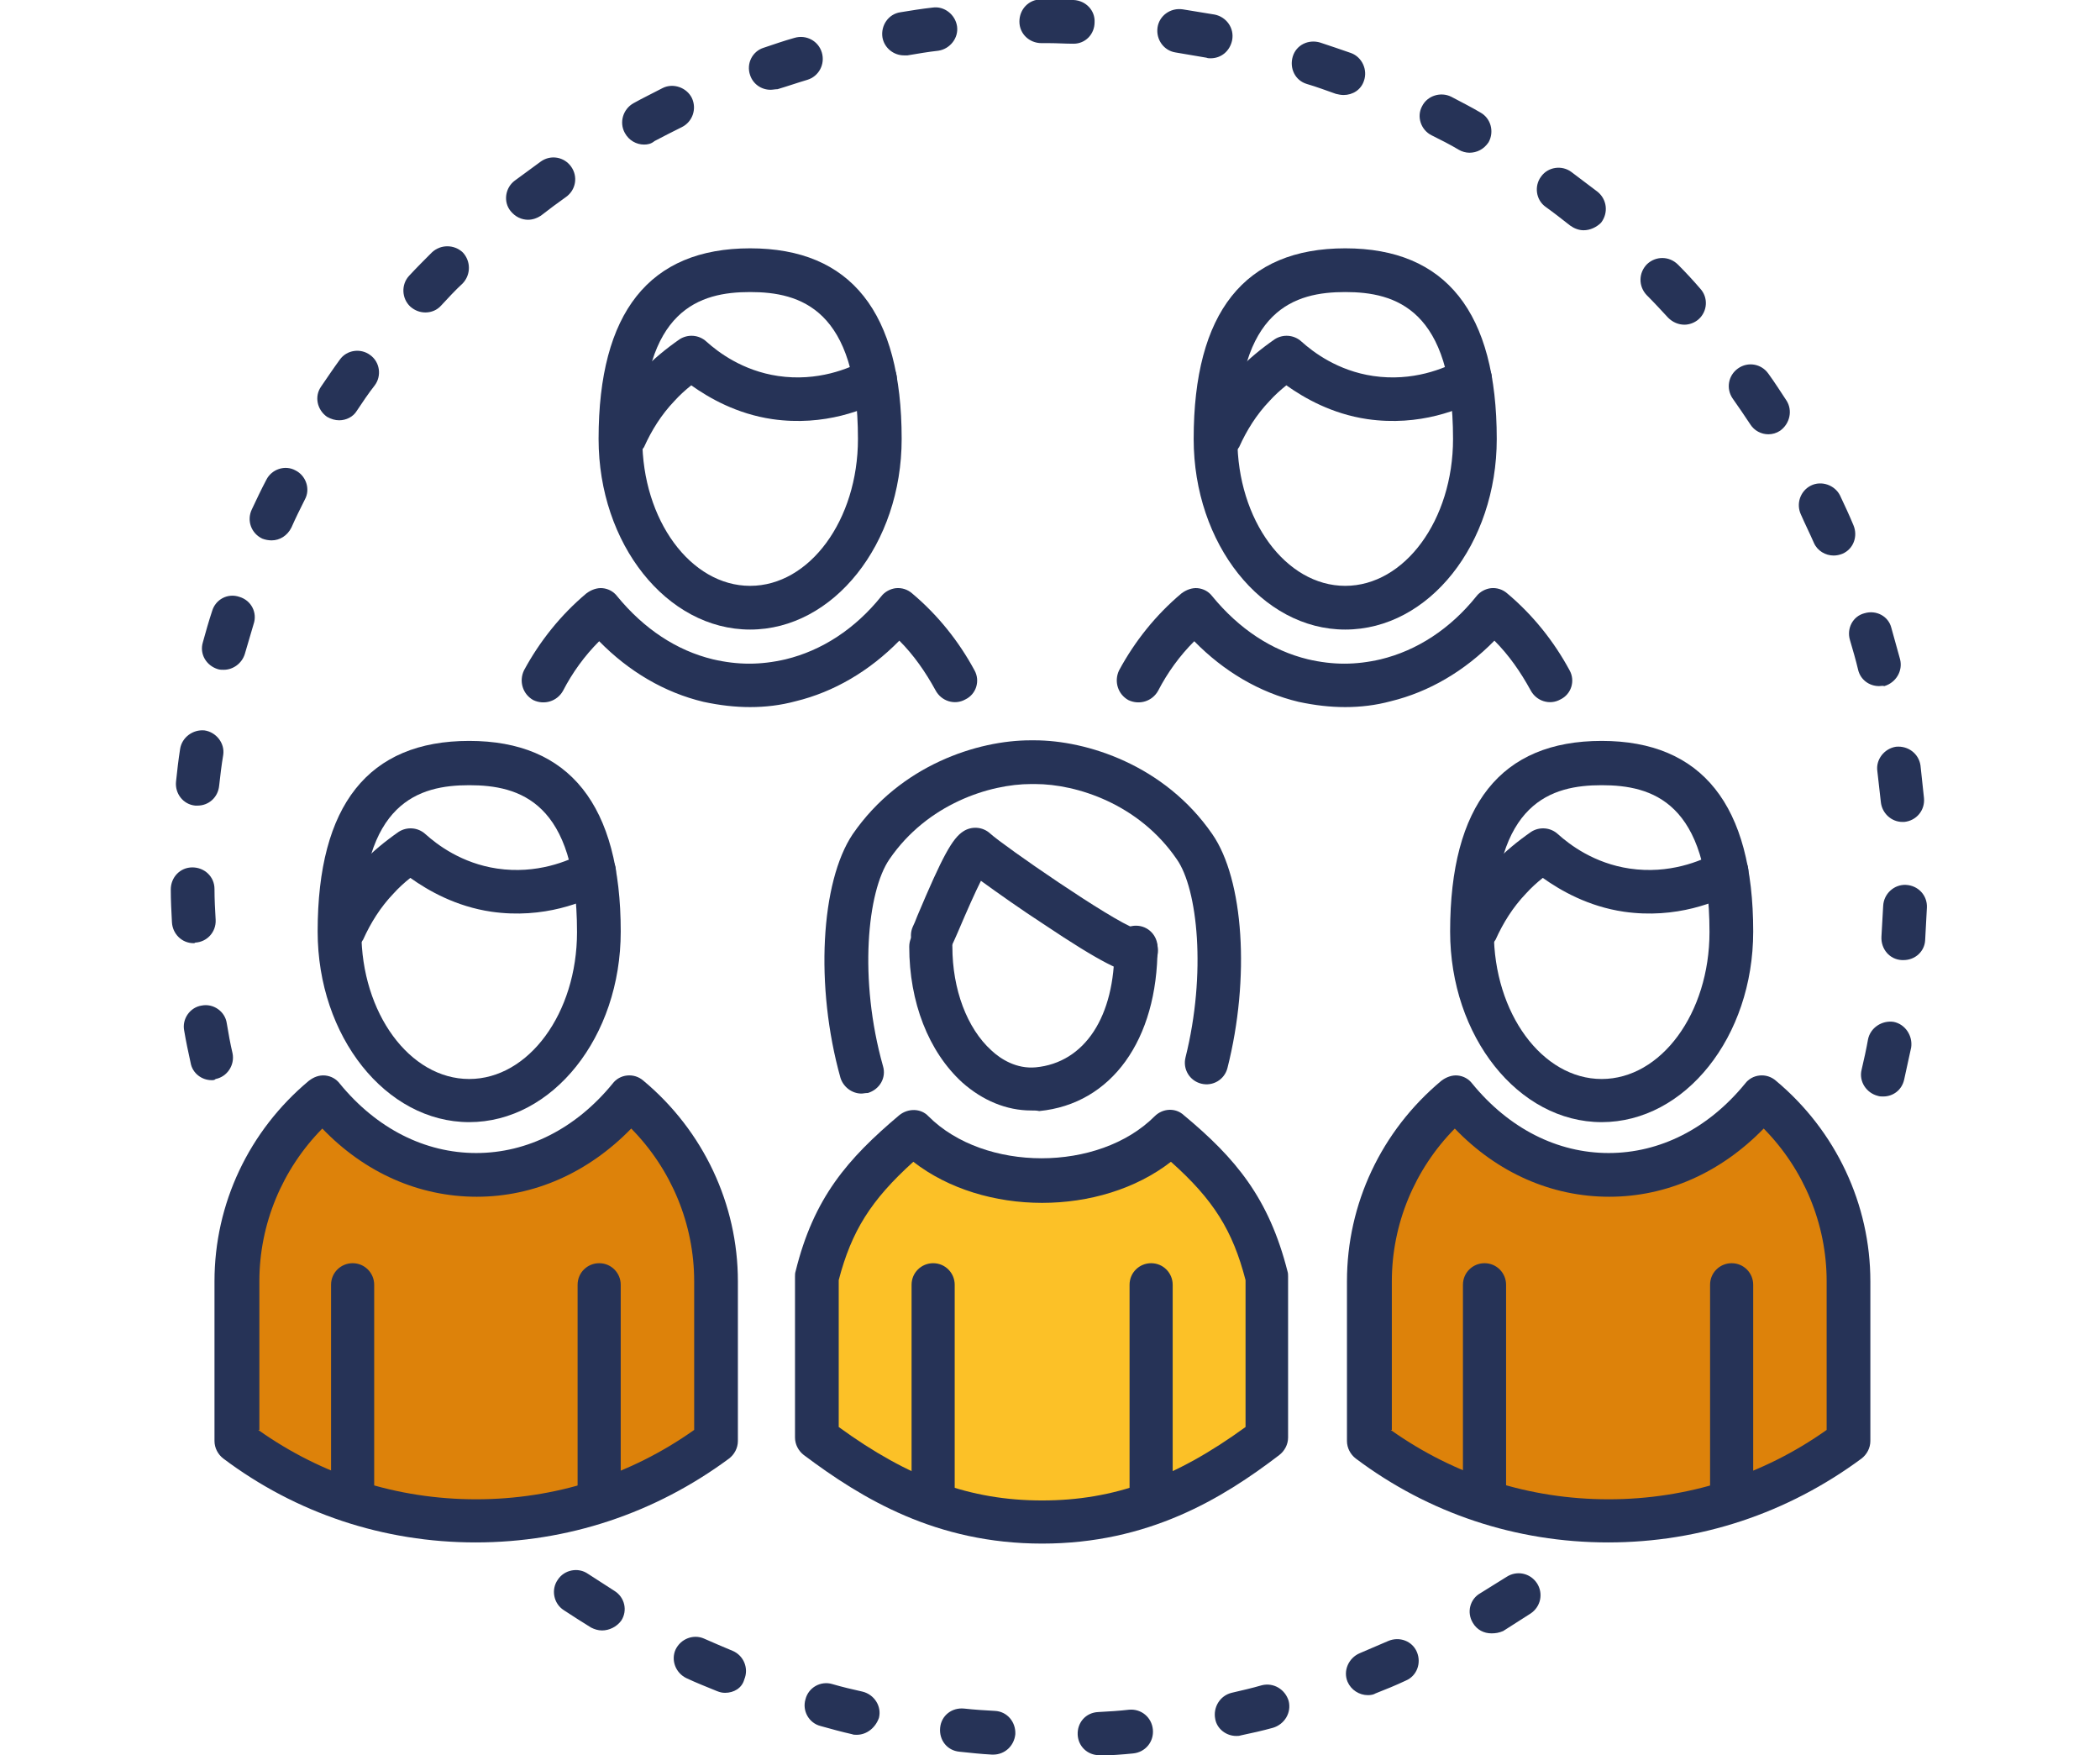 <?xml version="1.0" encoding="utf-8"?>
<!-- Generator: Adobe Illustrator 27.8.1, SVG Export Plug-In . SVG Version: 6.00 Build 0)  -->
<svg version="1.1" id="Layer_1" xmlns="http://www.w3.org/2000/svg" xmlns:xlink="http://www.w3.org/1999/xlink" x="0px" y="0px"
	 viewBox="0 0 360.3 301.1" style="enable-background:new 0 0 360.3 301.1;" xml:space="preserve">
<style type="text/css">
	.st0{fill:#DD820A;}
	.st1{fill:#FCC127;}
	.st2{fill:#263357;}
</style>
<g>
	<path class="st0" d="M124,219.8v27.4c-11.4,8.6-25.7,13.7-41.1,13.7c-15.4,0-29.7-5.1-41.1-13.7v-27.4c0-12.6,5.8-24,14.8-31.6
		c6.7,8.2,15.9,13.3,26.3,13.3c10.3,0,19.6-5.1,26.3-13.3C118.2,195.8,124,207.1,124,219.8z"/>
	<path class="st1" d="M216.1,223.4v24.1c-11.1,8.4-19.7,12.6-34.8,12.6c-15.1,0-28.8-4.7-39.9-13.1v-24.9c2.7-16.1,6.1-20,14.9-27.4
		c6.5,8,14.9,7.4,25,7.4c10.1,0,13.3,0.5,19.8-7.4C210,202.1,213.5,210,216.1,223.4z"/>
	<g>
		<path class="st2" d="M81.6,264.6c-15.8,0-30.8-5-43.3-14.4c-0.9-0.7-1.5-1.8-1.5-3v-27.4c0-13.3,5.9-25.8,16.2-34.4
			c0.8-0.6,1.7-1,2.8-0.9c1,0.1,1.9,0.6,2.5,1.4c6.3,7.7,14.6,11.9,23.4,11.9c8.8,0,17.1-4.2,23.4-11.9c0.6-0.8,1.5-1.3,2.5-1.4
			c1-0.1,2,0.2,2.8,0.9c10.3,8.6,16.2,21.2,16.2,34.4v27.4c0,1.2-0.6,2.3-1.5,3C112.4,259.6,97.4,264.6,81.6,264.6z M44.3,245.3
			c11,7.8,23.8,11.9,37.4,11.9c13.5,0,26.4-4.1,37.4-11.9v-25.5c0-9.8-3.9-19.2-10.8-26.2c-7.4,7.6-16.7,11.7-26.5,11.7
			c-9.9,0-19.2-4.1-26.5-11.7c-6.9,7-10.8,16.4-10.8,26.2V245.3z"/>
	</g>
	<g>
		<path class="st2" d="M178.8,264.8c-18.2,0-30.9-7.7-40.9-15.2c-0.9-0.7-1.5-1.8-1.5-3v-27.6c0-0.3,0-0.6,0.1-0.9
			c3.1-12.6,8.9-19.3,17.8-26.8c1.5-1.2,3.7-1.2,5,0.2c9.6,9.6,29.2,9.6,38.8,0c1.4-1.4,3.6-1.5,5-0.2c8.9,7.4,14.6,14.2,17.8,26.8
			c0.1,0.3,0.1,0.6,0.1,0.9v27.6c0,1.2-0.6,2.3-1.5,3C209.7,257.1,197,264.8,178.8,264.8z M143.9,244.8
			c12.1,8.8,22.6,12.6,34.9,12.6c12.3,0,22.8-3.8,34.9-12.6v-25.2c-2.2-8.5-5.5-13.8-12.8-20.3c-12.1,9.4-32.1,9.4-44.2,0
			c-7.3,6.6-10.6,11.9-12.8,20.3V244.8z"/>
	</g>
	<g>
		<path class="st2" d="M80.5,192.5c-14.3,0-26-14.7-26-32.7c0-21.7,8.7-32.7,26-32.7c17.2,0,26,11,26,32.7
			C106.5,177.9,94.8,192.5,80.5,192.5z M80.5,134.7c-8.6,0-18.5,2.9-18.5,25.2c0,13.9,8.3,25.2,18.5,25.2
			c10.2,0,18.5-11.3,18.5-25.2C99,137.5,89.1,134.7,80.5,134.7z"/>
	</g>
	<g>
		<path class="st2" d="M58.8,163.2c-0.5,0-1-0.1-1.5-0.3c-1.9-0.8-2.7-3.1-1.9-4.9c1.7-3.7,3.9-7,6.6-9.9c1.9-2,4.1-3.8,6.4-5.4
			c1.4-0.9,3.3-0.8,4.6,0.4c2,1.8,6.2,5,12.3,5.9c6.8,1,12.2-1.3,14.8-2.7c1.8-1,4.1-0.4,5.1,1.4c1,1.8,0.4,4.1-1.4,5.1
			c-3.4,1.9-10.5,4.9-19.5,3.6c-6.1-0.9-10.8-3.6-13.9-5.8c-1,0.8-2,1.7-2.9,2.7c-2.2,2.3-3.9,5-5.2,7.9
			C61.6,162.4,60.2,163.2,58.8,163.2z"/>
	</g>
	<g>
		<path class="st2" d="M60.5,259c-2.1,0-3.7-1.7-3.7-3.7v-34.9c0-2.1,1.7-3.7,3.7-3.7c2.1,0,3.7,1.7,3.7,3.7v34.9
			C64.2,257.3,62.5,259,60.5,259z"/>
	</g>
	<g>
		<path class="st2" d="M102.8,259c-2.1,0-3.7-1.7-3.7-3.7v-34.9c0-2.1,1.7-3.7,3.7-3.7c2.1,0,3.7,1.7,3.7,3.7v34.9
			C106.5,257.3,104.9,259,102.8,259z"/>
	</g>
	<path class="st0" d="M318.3,219.8v27.4c-11.4,8.6-25.7,13.7-41.1,13.7c-15.4,0-29.7-5.1-41.1-13.7v-27.4c0-12.6,5.8-24,14.8-31.6
		c6.7,8.2,15.9,13.3,26.3,13.3c10.3,0,19.6-5.1,26.3-13.3C312.5,195.8,318.3,207.1,318.3,219.8z"/>
	<g>
		<path class="st2" d="M275.9,264.6c-15.8,0-30.8-5-43.3-14.4c-0.9-0.7-1.5-1.8-1.5-3v-27.4c0-13.3,5.9-25.8,16.2-34.4
			c0.8-0.6,1.8-1,2.8-0.9c1,0.1,1.9,0.6,2.5,1.4c6.3,7.7,14.6,11.9,23.4,11.9c8.8,0,17.1-4.2,23.4-11.9c0.6-0.8,1.5-1.3,2.5-1.4
			c1-0.1,2,0.2,2.8,0.9c10.3,8.6,16.2,21.2,16.2,34.4v27.4c0,1.2-0.6,2.3-1.5,3C306.7,259.6,291.7,264.6,275.9,264.6z M238.6,245.3
			c11,7.8,23.8,11.9,37.4,11.9c13.5,0,26.4-4.1,37.4-11.9v-25.5c0-9.8-3.9-19.2-10.8-26.2c-7.4,7.6-16.7,11.7-26.5,11.7
			c-9.9,0-19.2-4.1-26.5-11.7c-6.9,7-10.8,16.4-10.8,26.2V245.3z"/>
	</g>
	<g>
		<path class="st2" d="M274.8,192.5c-14.3,0-26-14.7-26-32.7c0-21.7,8.7-32.7,26-32.7c17.2,0,26,11,26,32.7
			C300.8,177.9,289.1,192.5,274.8,192.5z M274.8,134.7c-8.6,0-18.5,2.9-18.5,25.2c0,13.9,8.3,25.2,18.5,25.2
			c10.2,0,18.5-11.3,18.5-25.2C293.3,137.5,283.4,134.7,274.8,134.7z"/>
	</g>
	<g>
		<path class="st2" d="M253.1,163.2c-0.5,0-1-0.1-1.5-0.3c-1.9-0.8-2.7-3.1-1.9-4.9c1.7-3.7,3.9-7,6.6-9.9c1.9-2,4.1-3.8,6.4-5.4
			c1.4-0.9,3.3-0.8,4.6,0.4c2,1.8,6.2,5,12.3,5.9c6.8,1,12.2-1.3,14.8-2.7c1.8-1,4.1-0.4,5.1,1.4c1,1.8,0.4,4.1-1.4,5.1
			c-3.4,1.9-10.5,4.9-19.5,3.6c-6.1-0.9-10.8-3.6-13.9-5.8c-1,0.8-2,1.7-2.9,2.7c-2.2,2.3-3.9,5-5.2,7.9
			C255.9,162.4,254.5,163.2,253.1,163.2z"/>
	</g>
	<g>
		<path class="st2" d="M254.7,259c-2.1,0-3.7-1.7-3.7-3.7v-34.9c0-2.1,1.7-3.7,3.7-3.7c2.1,0,3.7,1.7,3.7,3.7v34.9
			C258.5,257.3,256.8,259,254.7,259z"/>
	</g>
	<g>
		<path class="st2" d="M297.1,259c-2.1,0-3.7-1.7-3.7-3.7v-34.9c0-2.1,1.7-3.7,3.7-3.7c2.1,0,3.7,1.7,3.7,3.7v34.9
			C300.8,257.3,299.2,259,297.1,259z"/>
	</g>
	<g>
		<path class="st2" d="M176.9,190.5c-4.2,0-8.3-1.7-11.8-4.8c-5.8-5.3-9.1-13.8-9.1-23.3c0-2.1,1.7-3.7,3.7-3.7
			c2.1,0,3.7,1.7,3.7,3.7c0,7.3,2.5,14,6.7,17.8c1.6,1.5,4.3,3.2,7.6,2.9c8.4-0.8,13.6-8.7,13.5-20.6c0-2.1,1.7-3.7,3.7-3.7
			c2.1,0,3.7,1.7,3.7,3.7c0,15.9-7.9,26.9-20.3,28.1C177.9,190.5,177.4,190.5,176.9,190.5z"/>
	</g>
	<g>
		<path class="st2" d="M147.8,187.6c-1.6,0-3.1-1.1-3.6-2.7c-4.4-15.7-3.4-33.6,2.1-41.8c8.2-11.9,21.5-16.1,30.5-16.1h0.7
			c8.9,0,22.3,4.2,30.5,16.1c5.4,7.8,6.5,24.7,2.6,40.1c-0.5,2-2.5,3.2-4.5,2.7c-2-0.5-3.2-2.5-2.7-4.5c3.6-14.4,2.1-28.9-1.5-34
			c-6.5-9.5-17.2-12.9-24.3-12.9h-0.7c-7.1,0-17.8,3.4-24.3,12.9c-3.8,5.5-5.3,20.6-1.1,35.5c0.6,2-0.6,4-2.6,4.6
			C148.4,187.5,148.1,187.6,147.8,187.6z"/>
	</g>
	<g>
		<path class="st2" d="M194.8,166.9c-2.1,0-5.8-1.7-15.8-8.4c-3.7-2.4-7.8-5.3-10.7-7.4c-1,2-2.3,4.9-4,8.9c-0.4,0.9-0.7,1.6-0.9,2
			c-0.8,1.9-3.1,2.7-4.9,1.9c-1.9-0.8-2.7-3.1-1.9-4.9c0.2-0.4,0.5-1.1,0.8-1.9c4.3-10.2,6-13.3,7.9-14.5c1.4-0.9,3.3-0.8,4.6,0.4
			c2.3,2.1,20.8,14.9,24.9,16.3c1.3,0,2.7,0.7,3.4,1.9c1,1.8,0.4,4.1-1.4,5.1C196.2,166.7,195.6,166.9,194.8,166.9z"/>
	</g>
	<g>
		<path class="st2" d="M160.1,259c-2.1,0-3.7-1.7-3.7-3.7v-34.9c0-2.1,1.7-3.7,3.7-3.7c2.1,0,3.7,1.7,3.7,3.7v34.9
			C163.8,257.3,162.1,259,160.1,259z"/>
	</g>
	<g>
		<path class="st2" d="M197.5,259c-2.1,0-3.7-1.7-3.7-3.7v-34.9c0-2.1,1.7-3.7,3.7-3.7c2.1,0,3.7,1.7,3.7,3.7v34.9
			C201.2,257.3,199.5,259,197.5,259z"/>
	</g>
	<g>
		<path class="st2" d="M230.8,108c-14.3,0-26-14.7-26-32.7c0-21.7,8.7-32.7,26-32.7s26,11,26,32.7C256.8,93.3,245.2,108,230.8,108z
			 M230.8,50.1c-8.6,0-18.5,2.9-18.5,25.2c0,13.9,8.3,25.2,18.5,25.2c10.2,0,18.5-11.3,18.5-25.2C249.3,53,239.4,50.1,230.8,50.1z"
			/>
	</g>
	<g>
		<path class="st2" d="M230.8,121.3c-2.6,0-5.2-0.3-8-0.9c-6.7-1.6-12.8-5.2-17.9-10.4c-2.5,2.5-4.6,5.4-6.2,8.5
			c-1,1.8-3.2,2.5-5.1,1.6c-1.8-1-2.5-3.2-1.6-5.1c2.7-5,6.3-9.5,10.7-13.2c0.8-0.6,1.8-1,2.8-0.9c1,0.1,1.9,0.6,2.5,1.4
			c4.6,5.6,10.2,9.3,16.4,10.8c4.3,1,8.2,1,12.5,0c6.2-1.5,11.9-5.2,16.4-10.8c0.6-0.8,1.6-1.3,2.5-1.4c1-0.1,2,0.2,2.8,0.9
			c4.4,3.7,8,8.2,10.7,13.2c1,1.8,0.3,4.1-1.6,5c-1.8,1-4.1,0.3-5.1-1.6c-1.7-3.1-3.7-6-6.2-8.5c-5.1,5.2-11.2,8.8-17.8,10.4
			C236,121,233.4,121.3,230.8,121.3z"/>
	</g>
	<g>
		<path class="st2" d="M209.1,78.7c-0.5,0-1-0.1-1.5-0.3c-1.9-0.8-2.7-3.1-1.9-4.9c1.7-3.7,3.9-7,6.6-9.9c1.9-2,4.1-3.8,6.4-5.4
			c1.4-0.9,3.3-0.8,4.6,0.4c2,1.8,6.2,5,12.3,5.9c6.8,1,12.2-1.3,14.8-2.7c1.8-1,4.1-0.4,5.1,1.4c1,1.8,0.4,4.1-1.4,5.1
			c-3.4,1.9-10.5,4.9-19.5,3.6c-6.1-0.9-10.8-3.6-13.9-5.8c-1,0.8-2,1.7-2.9,2.7c-2.2,2.3-3.9,5-5.2,7.9
			C211.9,77.8,210.6,78.7,209.1,78.7z"/>
	</g>
	<g>
		<path class="st2" d="M128.7,108c-14.3,0-26-14.7-26-32.7c0-21.7,8.7-32.7,26-32.7s26,11,26,32.7C154.7,93.3,143,108,128.7,108z
			 M128.7,50.1c-8.6,0-18.5,2.9-18.5,25.2c0,13.9,8.3,25.2,18.5,25.2c10.2,0,18.5-11.3,18.5-25.2C147.2,53,137.3,50.1,128.7,50.1z"
			/>
	</g>
	<g>
		<path class="st2" d="M128.7,121.3c-2.6,0-5.2-0.3-8-0.9c-6.7-1.6-12.8-5.2-17.9-10.4c-2.5,2.5-4.6,5.4-6.2,8.5
			c-1,1.8-3.2,2.5-5.1,1.6c-1.8-1-2.5-3.2-1.6-5.1c2.7-5,6.3-9.5,10.7-13.2c0.8-0.6,1.8-1,2.8-0.9c1,0.1,1.9,0.6,2.5,1.4
			c4.6,5.6,10.2,9.3,16.4,10.8c4.3,1,8.2,1,12.5,0c6.2-1.5,11.9-5.2,16.4-10.8c0.6-0.8,1.6-1.3,2.5-1.4c1-0.1,2,0.2,2.8,0.9
			c4.4,3.7,8,8.2,10.7,13.2c1,1.8,0.3,4.1-1.6,5c-1.8,1-4.1,0.3-5.1-1.6c-1.7-3.1-3.7-6-6.2-8.5c-5.1,5.2-11.2,8.8-17.8,10.4
			C133.9,121,131.3,121.3,128.7,121.3z"/>
	</g>
	<g>
		<path class="st2" d="M107,78.7c-0.5,0-1-0.1-1.5-0.3c-1.9-0.8-2.7-3.1-1.9-4.9c1.7-3.7,3.9-7,6.6-9.9c1.9-2,4.1-3.8,6.4-5.4
			c1.4-0.9,3.3-0.8,4.6,0.4c2,1.8,6.2,5,12.3,5.9c6.8,1,12.2-1.3,14.8-2.7c1.8-1,4.1-0.4,5.1,1.4c1,1.8,0.4,4.1-1.4,5.1
			c-3.4,1.9-10.5,4.9-19.5,3.6c-6.1-0.9-10.8-3.6-13.9-5.8c-1,0.8-2,1.7-2.9,2.7c-2.2,2.3-3.9,5-5.2,7.9
			C109.8,77.8,108.4,78.7,107,78.7z"/>
	</g>
	<g>
		<path class="st2" d="M188.6,301.1c-2,0-3.6-1.5-3.7-3.5c-0.1-2.1,1.4-3.8,3.5-3.9c1.8-0.1,3.6-0.2,5.3-0.4
			c2.1-0.2,3.9,1.3,4.1,3.4c0.2,2.1-1.3,3.9-3.4,4.1c-1.9,0.2-3.7,0.3-5.6,0.4C188.8,301.1,188.7,301.1,188.6,301.1z M170.4,301
			c-0.1,0-0.2,0-0.2,0c-1.9-0.1-3.7-0.3-5.6-0.5c-2.1-0.2-3.5-2-3.3-4.1c0.2-2.1,2-3.5,4.1-3.3c1.8,0.2,3.5,0.3,5.3,0.4
			c2.1,0.1,3.6,1.9,3.5,4C174,299.5,172.4,301,170.4,301z M212.1,297.8c-1.7,0-3.3-1.2-3.6-2.9c-0.4-2,0.8-4,2.8-4.5
			c1.7-0.4,3.5-0.8,5.2-1.3c2-0.5,4,0.7,4.6,2.7c0.5,2-0.7,4-2.7,4.6c-1.8,0.5-3.6,0.9-5.5,1.3C212.6,297.8,212.4,297.8,212.1,297.8
			z M147,297.6c-0.3,0-0.6,0-0.8-0.1c-1.8-0.4-3.6-0.9-5.4-1.4c-2-0.5-3.2-2.6-2.6-4.6c0.5-2,2.6-3.2,4.6-2.6
			c1.7,0.5,3.4,0.9,5.2,1.3c2,0.5,3.3,2.5,2.8,4.5C150.2,296.4,148.7,297.6,147,297.6z M234.7,290.8c-1.5,0-2.9-0.9-3.5-2.3
			c-0.8-1.9,0.2-4.1,2.1-4.9c1.6-0.7,3.3-1.4,4.9-2.1c1.9-0.8,4.1,0,4.9,1.9c0.8,1.9,0,4.1-1.9,4.9c-1.7,0.8-3.4,1.5-5.2,2.2
			C235.7,290.7,235.2,290.8,234.7,290.8z M124.4,290.4c-0.5,0-0.9-0.1-1.4-0.3c-1.7-0.7-3.5-1.4-5.2-2.2c-1.9-0.9-2.7-3.1-1.9-4.9
			c0.9-1.9,3.1-2.7,4.9-1.9c1.6,0.7,3.2,1.4,4.9,2.1c1.9,0.8,2.8,3,2,4.9C127.3,289.6,125.9,290.4,124.4,290.4z M255.9,280.2
			c-1.3,0-2.5-0.6-3.2-1.8c-1.1-1.8-0.5-4.1,1.3-5.1c1.5-0.9,3-1.9,4.5-2.8c1.7-1.1,4-0.7,5.2,1.1c1.1,1.7,0.7,4-1.1,5.2
			c-1.6,1-3.1,2-4.7,3C257.2,280.1,256.6,280.2,255.9,280.2z M103.3,279.7c-0.7,0-1.3-0.2-1.9-0.5c-1.6-1-3.2-2-4.7-3
			c-1.7-1.1-2.2-3.5-1-5.2c1.1-1.7,3.5-2.2,5.2-1c1.5,1,3,1.9,4.5,2.9c1.8,1.1,2.3,3.4,1.2,5.1C105.8,279.1,104.5,279.7,103.3,279.7
			z"/>
	</g>
	<g>
		<path class="st2" d="M323.1,188.1c-0.3,0-0.6,0-0.9-0.1c-2-0.5-3.3-2.5-2.8-4.5c0.4-1.7,0.8-3.5,1.1-5.2c0.4-2,2.4-3.3,4.4-3
			c2,0.4,3.3,2.4,3,4.4c-0.4,1.8-0.8,3.7-1.2,5.5C326.3,187,324.8,188.1,323.1,188.1z M36.3,185.3c-1.7,0-3.3-1.2-3.6-3
			c-0.4-1.8-0.8-3.7-1.1-5.5c-0.4-2,1-4,3-4.3c2-0.4,4,1,4.3,3c0.3,1.8,0.6,3.5,1,5.2c0.4,2-0.9,4-2.9,4.4
			C36.8,185.3,36.6,185.3,36.3,185.3z M326.6,164.7c-0.1,0-0.2,0-0.3,0c-2.1-0.1-3.6-1.9-3.5-4c0.1-1.8,0.2-3.5,0.3-5.3
			c0.1-2.1,1.9-3.7,3.9-3.6c2.1,0.1,3.7,1.8,3.6,3.9c-0.1,1.9-0.2,3.7-0.3,5.6C330.2,163.2,328.6,164.7,326.6,164.7z M33.2,161.8
			c-2,0-3.6-1.6-3.7-3.6c-0.1-1.9-0.2-3.7-0.2-5.6c0-2.1,1.6-3.8,3.7-3.8c2.1,0,3.8,1.6,3.8,3.7c0,1.8,0.1,3.6,0.2,5.3
			c0.1,2.1-1.5,3.8-3.5,3.9C33.4,161.8,33.3,161.8,33.2,161.8z M326.4,141c-1.9,0-3.5-1.5-3.7-3.4c-0.2-1.8-0.4-3.5-0.6-5.3
			c-0.3-2,1.2-3.9,3.2-4.2c2.1-0.2,3.9,1.2,4.2,3.2c0.2,1.8,0.4,3.7,0.6,5.6c0.2,2.1-1.3,3.9-3.4,4.1C326.6,141,326.5,141,326.4,141
			z M33.9,138.2c-0.1,0-0.3,0-0.4,0c-2.1-0.2-3.5-2.1-3.3-4.1c0.2-1.9,0.4-3.7,0.7-5.6c0.3-2,2.2-3.4,4.2-3.2c2,0.3,3.5,2.2,3.2,4.2
			c-0.3,1.8-0.5,3.5-0.7,5.3C37.4,136.8,35.8,138.2,33.9,138.2z M322.4,117.7c-1.7,0-3.2-1.1-3.6-2.8c-0.4-1.7-0.9-3.4-1.4-5.1
			c-0.6-2,0.5-4.1,2.5-4.6c2-0.6,4.1,0.5,4.6,2.5c0.5,1.8,1,3.6,1.5,5.4c0.5,2-0.7,4-2.7,4.6C323,117.6,322.7,117.7,322.4,117.7z
			 M38.4,114.9c-0.3,0-0.7,0-1-0.1c-2-0.6-3.2-2.6-2.6-4.6c0.5-1.8,1-3.6,1.6-5.4c0.6-2,2.7-3.1,4.7-2.4c2,0.6,3.1,2.7,2.4,4.7
			c-0.5,1.7-1,3.4-1.5,5.1C41.5,113.8,40,114.9,38.4,114.9z M314.6,95.3c-1.4,0-2.8-0.8-3.4-2.2c-0.7-1.6-1.5-3.2-2.2-4.8
			c-0.9-1.9-0.1-4.1,1.7-5c1.8-0.9,4.1-0.1,5,1.7c0.8,1.7,1.6,3.4,2.3,5.1c0.8,1.9,0,4.1-1.9,4.9C315.6,95.2,315.1,95.3,314.6,95.3z
			 M46.6,92.7c-0.5,0-1.1-0.1-1.6-0.3c-1.9-0.9-2.7-3.1-1.8-5c0.8-1.7,1.6-3.4,2.5-5.1c0.9-1.8,3.2-2.6,5-1.6c1.8,0.9,2.6,3.2,1.6,5
			c-0.8,1.6-1.6,3.2-2.3,4.8C49.3,91.9,48,92.7,46.6,92.7z M303.4,74.5c-1.2,0-2.4-0.6-3.1-1.7c-1-1.5-2-3-3-4.4
			c-1.2-1.7-0.8-4,0.9-5.2c1.7-1.2,4-0.8,5.2,0.9c1.1,1.5,2.1,3.1,3.1,4.6c1.1,1.7,0.6,4-1.1,5.2C304.8,74.3,304.1,74.5,303.4,74.5z
			 M58.2,72.1c-0.7,0-1.4-0.2-2.1-0.6c-1.7-1.2-2.2-3.5-1-5.2c1.1-1.6,2.1-3.1,3.2-4.6c1.2-1.7,3.6-2,5.2-0.8c1.7,1.2,2,3.6,0.8,5.2
			c-1.1,1.4-2.1,2.9-3.1,4.4C60.6,71.5,59.4,72.1,58.2,72.1z M289,55.7c-1,0-2-0.4-2.8-1.2c-1.2-1.3-2.4-2.6-3.7-3.9
			c-1.4-1.5-1.4-3.8,0.1-5.3c1.5-1.4,3.8-1.4,5.3,0.1c1.3,1.3,2.6,2.7,3.8,4.1c1.4,1.5,1.3,3.9-0.3,5.3
			C290.7,55.4,289.8,55.7,289,55.7z M73,53.6c-0.9,0-1.8-0.3-2.6-1c-1.5-1.4-1.6-3.8-0.2-5.3c1.3-1.4,2.6-2.7,3.9-4
			c1.5-1.4,3.8-1.4,5.3,0c1.4,1.5,1.4,3.8,0,5.3c-1.3,1.2-2.5,2.5-3.7,3.8C75,53.2,74,53.6,73,53.6z M271.7,39.5
			c-0.8,0-1.6-0.3-2.3-0.8c-1.4-1.1-2.8-2.2-4.2-3.2c-1.7-1.2-2-3.6-0.8-5.2c1.2-1.7,3.6-2,5.2-0.8c1.5,1.1,3,2.3,4.5,3.4
			c1.6,1.3,1.9,3.6,0.6,5.3C273.9,39,272.8,39.5,271.7,39.5z M90.6,37.7c-1.1,0-2.2-0.5-3-1.5c-1.3-1.6-0.9-4,0.7-5.2
			c1.5-1.1,3-2.2,4.5-3.3c1.7-1.2,4-0.8,5.2,0.9c1.2,1.7,0.8,4-0.9,5.2c-1.4,1-2.9,2.1-4.3,3.2C92.2,37.4,91.4,37.7,90.6,37.7z
			 M252.1,26.2c-0.6,0-1.3-0.2-1.8-0.5c-1.5-0.9-3.1-1.7-4.7-2.5c-1.8-0.9-2.6-3.2-1.6-5c0.9-1.8,3.2-2.5,5-1.6
			c1.7,0.9,3.3,1.7,5,2.7c1.8,1,2.4,3.3,1.4,5.1C254.6,25.6,253.4,26.2,252.1,26.2z M110.5,24.8c-1.3,0-2.6-0.7-3.3-2
			c-1-1.8-0.3-4.1,1.5-5.1c1.6-0.9,3.3-1.7,5-2.6c1.8-0.9,4.1-0.1,5,1.7c0.9,1.9,0.1,4.1-1.7,5c-1.6,0.8-3.2,1.6-4.7,2.4
			C111.7,24.7,111.1,24.8,110.5,24.8z M230.5,16.3c-0.4,0-0.9-0.1-1.3-0.2c-1.7-0.6-3.3-1.2-5-1.7c-2-0.6-3-2.7-2.4-4.7
			c0.6-2,2.7-3,4.7-2.4c1.8,0.6,3.6,1.2,5.3,1.8c1.9,0.7,2.9,2.9,2.2,4.8C233.5,15.4,232.1,16.3,230.5,16.3z M132.2,15.4
			c-1.6,0-3-1-3.5-2.5c-0.7-2,0.4-4.1,2.3-4.7c1.8-0.6,3.5-1.2,5.3-1.7c2-0.6,4.1,0.5,4.7,2.5c0.6,2-0.5,4.1-2.5,4.7
			c-1.7,0.5-3.4,1.1-5.1,1.6C133,15.3,132.6,15.4,132.2,15.4z M207.7,10c-0.2,0-0.5,0-0.7-0.1c-1.7-0.3-3.5-0.6-5.3-0.9
			c-2-0.3-3.4-2.2-3.1-4.3c0.3-2,2.2-3.4,4.3-3.1c1.9,0.3,3.7,0.6,5.5,0.9c2,0.4,3.4,2.3,3,4.4C211,8.8,209.5,10,207.7,10z
			 M155.1,9.5c-1.8,0-3.4-1.3-3.7-3.1c-0.3-2,1-4,3.1-4.3c1.8-0.3,3.7-0.6,5.5-0.8c2-0.3,3.9,1.2,4.2,3.2c0.3,2-1.2,3.9-3.2,4.2
			c-1.8,0.2-3.5,0.5-5.3,0.8C155.5,9.5,155.3,9.5,155.1,9.5z M184.2,7.5c-1.5,0-2.8-0.1-4.2-0.1l-1.3,0c-2.1,0-3.8-1.6-3.8-3.7
			c0-2.1,1.6-3.8,3.7-3.8l1.4,0c1.4,0,2.8,0,4.2,0.1c2.1,0.1,3.7,1.8,3.6,3.8C187.8,5.9,186.2,7.5,184.2,7.5z"/>
	</g>
</g>
</svg>
